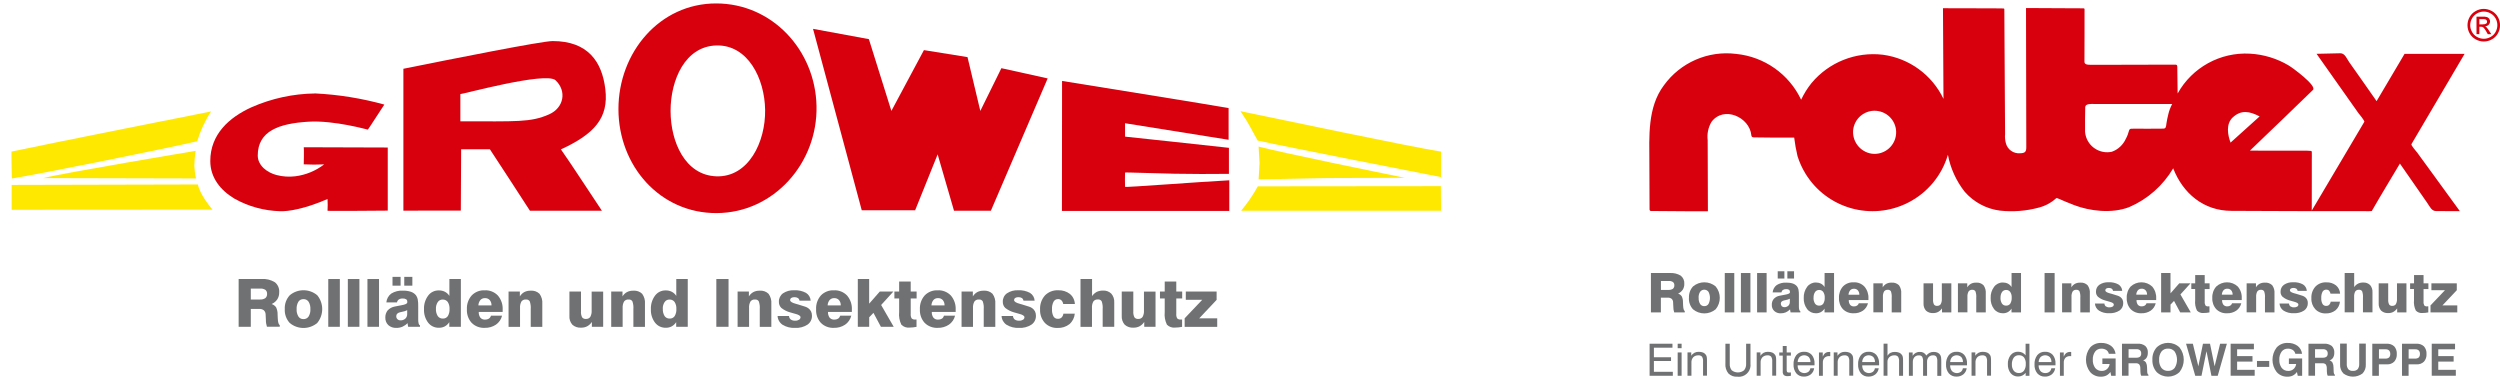 <?xml version="1.0" encoding="UTF-8"?>
<svg id="Ebene_1" data-name="Ebene 1" xmlns="http://www.w3.org/2000/svg" viewBox="0 0 546.74 82.38">
  <defs>
    <style>
      .cls-1 {
        fill: #ffe800;
      }

      .cls-2 {
        fill: #d9000d;
      }

      .cls-3 {
        fill: #707173;
      }
    </style>
  </defs>
  <g id="Gruppe_2201" data-name="Gruppe 2201">
    <g id="ROLTEX_Schriftzug" data-name="ROLTEX Schriftzug">
      <path id="Pfad_129" data-name="Pfad 129" class="cls-3" d="m361.05,68.32v-8.61h4.12c.85-.06,1.69.14,2.41.58.54.44.83,1.12.77,1.81.01.44-.1.87-.33,1.24-.26.38-.61.68-1.03.87.32.1.6.31.8.59.19.41.29.86.27,1.31.01.17.02.41.03.71.03.69.15,1.09.36,1.2v.3h-2.31c-.13-.4-.2-.83-.19-1.25-.02-.53-.03-.86-.05-1,0-.28-.13-.55-.34-.74-.25-.17-.55-.26-.86-.23h-1.47v3.22h-2.19Zm2.19-4.92h1.64c.34.03.69-.06.98-.24.22-.2.34-.49.31-.78.02-.27-.09-.53-.3-.7-.28-.18-.6-.26-.93-.23h-1.7v1.96Z"/>
      <path id="Pfad_130" data-name="Pfad 130" class="cls-3" d="m369.37,65.14c-.05-.92.27-1.82.89-2.5,1.43-1.2,3.52-1.2,4.95,0,1.2,1.45,1.2,3.55,0,5-1.44,1.2-3.53,1.2-4.96,0-.62-.68-.94-1.58-.89-2.5m2.13,0c-.03.47.08.93.32,1.34.2.31.55.49.91.47.37.02.72-.16.92-.47.43-.84.43-1.83,0-2.66-.37-.51-1.08-.62-1.59-.25-.09.07-.18.15-.25.25-.24.4-.35.86-.32,1.33"/>
      <rect id="Rechteck_63" data-name="Rechteck 63" class="cls-3" x="377.2" y="59.71" width="2.08" height="8.61"/>
      <rect id="Rechteck_64" data-name="Rechteck 64" class="cls-3" x="380.73" y="59.71" width="2.08" height="8.61"/>
      <rect id="Rechteck_65" data-name="Rechteck 65" class="cls-3" x="384.27" y="59.71" width="2.08" height="8.61"/>
      <path id="Pfad_131" data-name="Pfad 131" class="cls-3" d="m393.71,68.32h-2.12c-.02-.1-.05-.21-.06-.32s-.03-.22-.05-.34c-.27.27-.58.49-.93.65-.34.14-.71.22-1.08.21-.53.03-1.05-.15-1.45-.51-.37-.36-.56-.85-.53-1.36-.02-.46.13-.92.42-1.28.34-.36.78-.61,1.27-.69.31-.07.71-.15,1.19-.23.72-.12,1.08-.29,1.08-.51v-.15c0-.17-.07-.33-.21-.42-.19-.11-.4-.16-.62-.14-.25-.01-.49.05-.7.18-.18.13-.29.32-.33.53h-1.92c.06-.64.38-1.22.89-1.6.63-.39,1.36-.57,2.1-.53.48-.01.97.05,1.43.2.36.12.67.33.91.62.16.21.27.45.32.71.07.44.11.88.09,1.32v2.41c0,.23.02.46.08.68.03.14.12.26.24.33v.24Zm-4.93-8.99h1.46v1.58h-1.46v-1.58Zm2.64,6c-.26.14-.55.23-.84.28-.19.04-.34.07-.44.1-.2.04-.38.14-.53.27-.11.12-.16.28-.15.44,0,.2.07.4.21.55.15.14.35.22.55.21.32.01.63-.1.87-.31.22-.21.35-.5.34-.81v-.73Zm-.53-6h1.46v1.58h-1.46v-1.58Z"/>
      <path id="Pfad_132" data-name="Pfad 132" class="cls-3" d="m401.1,59.71v8.61h-2.08v-.83c-.2.32-.48.58-.81.77-.33.17-.7.26-1.07.25-.75.02-1.47-.32-1.93-.92-.52-.69-.78-1.55-.74-2.41-.04-.88.22-1.74.74-2.45.45-.61,1.16-.96,1.91-.95.39,0,.77.08,1.11.25.33.17.6.43.8.74v-3.06h2.07Zm-4.49,5.37c-.03.46.08.91.32,1.31.21.3.55.47.92.45.36.02.7-.15.9-.44.23-.4.34-.85.31-1.31.03-.44-.09-.87-.32-1.24-.21-.29-.55-.46-.91-.44-.35,0-.68.16-.88.45-.24.36-.35.79-.33,1.23"/>
      <path id="Pfad_133" data-name="Pfad 133" class="cls-3" d="m406.52,66.32h2c-.16.66-.55,1.23-1.1,1.62-.6.4-1.32.6-2.04.57-.87.04-1.72-.28-2.34-.9-.6-.67-.91-1.55-.86-2.45-.05-.91.26-1.81.86-2.5.61-.63,1.46-.96,2.33-.92.89-.05,1.76.29,2.38.94.61.72.92,1.64.87,2.58v.23c0,.05,0,.1,0,.14h-4.3c-.02.37.08.73.29,1.03.21.24.53.37.85.35.24,0,.48-.05.68-.18.18-.12.32-.31.38-.52m-2.26-1.85h2.37c.01-.36-.1-.7-.33-.97-.22-.23-.53-.36-.86-.34-.31-.01-.61.11-.82.34-.22.28-.35.62-.36.97"/>
      <path id="Pfad_134" data-name="Pfad 134" class="cls-3" d="m409.7,68.32v-6.35h2.04v.87c.19-.32.47-.59.8-.78.35-.18.74-.26,1.13-.25.59-.06,1.18.15,1.62.56.38.53.56,1.17.5,1.82v4.13h-2.08v-3.2c.04-.48-.02-.97-.18-1.43-.16-.22-.42-.34-.69-.31-.31-.03-.61.11-.8.36-.19.36-.28.76-.25,1.17v3.4h-2.07Z"/>
      <path id="Pfad_135" data-name="Pfad 135" class="cls-3" d="m426.75,61.97v6.35h-2.04v-.88c-.22.32-.51.59-.85.78-.34.17-.71.26-1.08.25-.58.04-1.15-.15-1.58-.54-.38-.44-.57-1.02-.53-1.6v-4.37h2.08v3.55c-.03.37.04.74.2,1.08.16.21.42.33.68.3.31.02.61-.11.79-.36.19-.36.28-.77.25-1.17v-3.4h2.08Z"/>
      <path id="Pfad_136" data-name="Pfad 136" class="cls-3" d="m428.19,68.32v-6.35h2.04v.87c.19-.32.47-.59.8-.78.35-.18.74-.26,1.13-.25.59-.06,1.18.15,1.62.56.38.53.56,1.17.5,1.82v4.13h-2.08v-3.2c.04-.48-.02-.97-.19-1.43-.16-.22-.42-.34-.69-.31-.31-.03-.61.11-.8.36-.19.36-.28.76-.25,1.17v3.4h-2.07Z"/>
      <path id="Pfad_137" data-name="Pfad 137" class="cls-3" d="m441.99,59.71v8.61h-2.08v-.83c-.2.32-.48.58-.81.77-.33.17-.7.26-1.07.25-.75.02-1.47-.32-1.94-.92-.52-.69-.78-1.55-.74-2.41-.04-.88.22-1.74.75-2.45.45-.61,1.16-.96,1.91-.95.39,0,.77.08,1.11.25.33.17.6.43.8.74v-3.06h2.08Zm-4.49,5.37c-.03.46.08.91.32,1.31.21.3.55.47.92.45.36.02.7-.15.9-.44.23-.4.34-.85.31-1.31.03-.44-.08-.87-.32-1.24-.21-.29-.55-.46-.91-.44-.35,0-.68.16-.88.45-.24.36-.35.79-.33,1.23"/>
      <rect id="Rechteck_66" data-name="Rechteck 66" class="cls-3" x="447.14" y="59.71" width="2.2" height="8.61"/>
      <path id="Pfad_138" data-name="Pfad 138" class="cls-3" d="m450.97,68.32v-6.35h2.03v.87c.19-.32.47-.59.8-.78.35-.18.74-.26,1.13-.25.59-.06,1.18.15,1.61.56.38.53.56,1.17.5,1.82v4.13h-2.08v-3.2c.04-.48-.02-.97-.19-1.43-.16-.22-.42-.34-.69-.31-.31-.03-.61.11-.8.36-.19.36-.28.76-.25,1.17v3.4h-2.07Z"/>
      <path id="Pfad_139" data-name="Pfad 139" class="cls-3" d="m458.15,66.38h2.08c0,.25.12.48.31.63.24.15.52.23.8.21.24.01.48-.05.69-.17.16-.1.25-.27.25-.46,0-.25-.33-.45-.98-.62-.35-.09-.63-.17-.85-.24-.59-.15-1.15-.43-1.63-.82-.3-.29-.46-.7-.44-1.11-.02-.6.25-1.17.74-1.52.6-.4,1.31-.59,2.03-.55.74-.04,1.48.12,2.13.47.49.3.81.83.84,1.41h-2c-.03-.19-.13-.36-.29-.48-.19-.11-.41-.17-.63-.16-.2-.01-.4.04-.58.14-.13.09-.21.24-.2.4,0,.25.34.47,1.02.65.16.04.29.08.38.1.63.18,1.07.32,1.32.41.19.06.37.15.53.26.22.15.39.35.51.58.11.24.17.51.16.78.02.64-.28,1.25-.81,1.62-.67.43-1.46.63-2.25.59-.78.04-1.56-.15-2.23-.56-.53-.35-.87-.94-.9-1.58"/>
      <path id="Pfad_140" data-name="Pfad 140" class="cls-3" d="m469.45,66.32h2c-.16.66-.55,1.23-1.1,1.62-.6.4-1.32.6-2.04.57-.87.04-1.72-.28-2.34-.9-.6-.67-.91-1.55-.86-2.45-.05-.91.26-1.81.86-2.5,1.33-1.23,3.39-1.23,4.71.01.61.72.92,1.64.87,2.58v.23c0,.05,0,.1,0,.14h-4.3c-.02.37.08.73.29,1.03.21.24.53.37.85.35.24,0,.48-.05.68-.18.18-.12.32-.31.38-.52m-2.26-1.85h2.37c.01-.36-.1-.7-.33-.97-.22-.23-.53-.36-.86-.34-.31-.01-.61.11-.82.34-.22.28-.35.62-.36.97"/>
      <path id="Pfad_141" data-name="Pfad 141" class="cls-3" d="m472.63,68.32v-8.61h2.05v4.44l1.92-2.19h2.45l-2.2,2.43,2.26,3.93h-2.31l-1.35-2.51-.77.8v1.71h-2.05Z"/>
      <path id="Pfad_142" data-name="Pfad 142" class="cls-3" d="m479.23,63.22v-1.26h.85v-1.8h2.08v1.8h1.07v1.26h-1.07v2.75c-.03.29.03.58.16.83.16.16.39.23.62.2h.26s0,1.32,0,1.32c-.22.04-.43.07-.64.1-.2.02-.4.03-.61.03-.55.07-1.1-.13-1.48-.53-.34-.7-.48-1.48-.4-2.26v-2.46h-.85Z"/>
      <path id="Pfad_143" data-name="Pfad 143" class="cls-3" d="m488.16,66.32h2c-.16.66-.55,1.23-1.1,1.62-.6.4-1.31.6-2.04.57-.87.05-1.72-.28-2.34-.9-.6-.67-.91-1.55-.86-2.45-.05-.91.26-1.81.87-2.5,1.33-1.23,3.39-1.23,4.71.01.61.72.92,1.64.86,2.58v.23c0,.05,0,.1,0,.14h-4.3c-.02.37.08.73.29,1.03.21.24.53.37.85.35.24,0,.48-.05.68-.18.18-.12.32-.31.38-.52m-2.26-1.85h2.37c.01-.36-.1-.7-.32-.97-.22-.23-.53-.36-.86-.34-.31-.01-.61.11-.82.34-.22.28-.35.62-.36.97"/>
      <path id="Pfad_144" data-name="Pfad 144" class="cls-3" d="m491.33,68.32v-6.35h2.04v.87c.19-.33.47-.59.8-.78.35-.18.74-.26,1.13-.25.59-.05,1.18.15,1.62.56.38.53.56,1.18.5,1.82v4.13h-2.08v-3.2c.04-.48-.02-.97-.19-1.43-.16-.22-.42-.34-.69-.31-.31-.03-.61.11-.8.36-.19.36-.28.76-.25,1.17v3.4h-2.07Z"/>
      <path id="Pfad_145" data-name="Pfad 145" class="cls-3" d="m498.52,66.38h2.08c0,.25.12.48.31.63.24.15.52.23.8.21.24.01.48-.05.69-.17.16-.1.25-.27.25-.46,0-.25-.33-.45-.98-.62-.35-.09-.63-.17-.85-.24-.59-.16-1.15-.43-1.63-.82-.3-.29-.46-.7-.44-1.11-.02-.6.26-1.17.74-1.52.6-.4,1.31-.59,2.03-.55.74-.04,1.48.12,2.13.47.49.3.81.83.84,1.41h-2c-.03-.19-.13-.36-.29-.48-.19-.11-.41-.17-.63-.16-.2-.01-.4.04-.58.14-.13.09-.21.24-.2.4,0,.25.34.47,1.02.65.17.04.29.08.38.1.63.18,1.07.32,1.32.41.19.06.37.15.53.26.21.15.39.35.51.58.11.24.17.51.16.78.02.64-.28,1.25-.81,1.62-.67.43-1.46.63-2.25.59-.78.04-1.56-.15-2.23-.56-.54-.35-.87-.94-.9-1.58"/>
      <path id="Pfad_146" data-name="Pfad 146" class="cls-3" d="m511.74,65.97c-.07.73-.41,1.41-.97,1.89-.61.47-1.36.71-2.13.68-.86.04-1.69-.29-2.29-.91-.6-.66-.91-1.52-.86-2.41-.05-.93.26-1.84.88-2.54.63-.64,1.49-.98,2.39-.93.76-.04,1.51.2,2.11.66.54.45.87,1.11.9,1.82h-2.1c-.04-.25-.15-.48-.32-.67-.16-.15-.38-.23-.6-.22-.34-.01-.65.17-.82.46-.21.42-.31.89-.28,1.36-.03.45.06.9.27,1.31.17.28.48.45.81.43.24.01.47-.07.65-.23.18-.19.3-.43.33-.69h2.05Z"/>
      <path id="Pfad_147" data-name="Pfad 147" class="cls-3" d="m512.77,68.32v-8.61h2.08v3.08c.21-.32.5-.58.84-.76.35-.17.73-.25,1.12-.24.56-.04,1.11.16,1.52.55.38.44.56,1.02.52,1.6v4.37h-2.08v-3.2c.04-.48-.02-.97-.19-1.43-.16-.22-.42-.34-.69-.31-.31-.03-.61.11-.8.36-.19.36-.28.76-.25,1.17v3.4h-2.07Z"/>
      <path id="Pfad_148" data-name="Pfad 148" class="cls-3" d="m526.28,61.97v6.35h-2.03v-.88c-.22.32-.51.59-.85.78-.33.17-.71.26-1.08.25-.58.04-1.15-.15-1.58-.54-.38-.44-.57-1.02-.53-1.6v-4.37h2.08v3.55c-.03.37.04.74.2,1.08.16.21.42.33.68.3.31.02.61-.11.79-.36.19-.36.28-.77.25-1.17v-3.4h2.08Z"/>
      <path id="Pfad_149" data-name="Pfad 149" class="cls-3" d="m527.08,63.22v-1.26h.86v-1.8h2.08v1.8h1.06v1.26h-1.06v2.75c-.03.29.03.58.16.83.16.16.39.23.61.2h.27s0,1.32,0,1.32c-.22.04-.43.07-.64.1-.2.02-.4.03-.61.03-.55.07-1.1-.13-1.48-.53-.34-.7-.48-1.48-.4-2.26v-2.46h-.85Z"/>
      <path id="Pfad_150" data-name="Pfad 150" class="cls-3" d="m531.54,68.32v-1.53l3.16-3.32h-2.96v-1.5h5.55v1.5l-3.14,3.32h3.25v1.53h-5.87Z"/>
      <path id="Pfad_151" data-name="Pfad 151" class="cls-3" d="m360.76,82.18v-7.01h5v.87h-4.06v2.09h3.75v.82h-3.75v2.36h4.14v.87h-5.08Z"/>
      <path id="Pfad_152" data-name="Pfad 152" class="cls-3" d="m366.9,75.17h.86v.98h-.86v-.98Zm0,1.91h.86v5.1h-.86v-5.1Z"/>
      <path id="Pfad_153" data-name="Pfad 153" class="cls-3" d="m372.45,82.18v-3.14c.04-.36-.05-.73-.23-1.04-.21-.21-.5-.32-.79-.29-.41-.02-.82.12-1.12.41-.28.32-.43.73-.4,1.15v2.9h-.86v-5.1h.82v.74c.17-.28.41-.5.7-.66.29-.15.61-.22.94-.21.33-.01.66.05.97.17.25.11.46.29.61.52.08.13.14.28.17.44.04.26.06.53.05.79v3.3h-.86Z"/>
      <path id="Pfad_154" data-name="Pfad 154" class="cls-3" d="m377.34,79.52v-4.35h.95v4.36c-.04.52.11,1.04.43,1.45.79.63,1.91.63,2.7,0,.33-.41.49-.93.45-1.45v-4.36h.95v4.35c.18,1.39-.8,2.67-2.19,2.86-.22.03-.45.03-.67,0-.73.06-1.45-.2-1.97-.71-.48-.61-.71-1.37-.66-2.14"/>
      <path id="Pfad_155" data-name="Pfad 155" class="cls-3" d="m387.58,82.18v-3.14c.04-.36-.05-.73-.23-1.04-.21-.21-.5-.32-.79-.29-.41-.02-.82.12-1.12.41-.28.32-.43.73-.4,1.15v2.9h-.86v-5.1h.82v.74c.17-.27.41-.5.7-.66.29-.15.61-.22.94-.21.33-.01.66.05.97.17.25.11.46.29.61.52.08.13.14.28.17.44.04.26.06.53.05.79v3.3h-.87Z"/>
      <path id="Pfad_156" data-name="Pfad 156" class="cls-3" d="m390.74,80.9c-.02.16.02.32.1.46.1.09.23.13.36.11h.18l.28-.02v.73c-.14.03-.27.04-.39.06-.1.01-.2.02-.3.02-.3.03-.6-.05-.85-.23-.19-.23-.28-.53-.24-.83v-3.43h-.76v-.68h.76v-1.42h.86v1.42h.92v.68h-.92v3.13Z"/>
      <path id="Pfad_157" data-name="Pfad 157" class="cls-3" d="m395.9,80.54h.85c-.07.52-.33.99-.73,1.33-.43.33-.96.51-1.5.49-.64.03-1.25-.23-1.67-.71-.43-.55-.65-1.24-.61-1.95-.04-.73.17-1.45.61-2.04.41-.49,1.04-.76,1.68-.73.64-.04,1.26.21,1.7.68.43.54.64,1.22.6,1.91v.24c0,.05,0,.1-.01.14h-3.68c-.02.45.12.89.4,1.25.52.52,1.33.59,1.94.17.24-.19.39-.46.44-.76m-2.78-1.37h2.8c.02-.4-.11-.79-.36-1.1-.57-.52-1.44-.52-2.01-.01-.27.31-.42.7-.43,1.11"/>
      <path id="Pfad_158" data-name="Pfad 158" class="cls-3" d="m397.8,82.18v-5.1h.83v.91c.11-.3.3-.57.55-.77.25-.18.55-.26.86-.25h.14s.06,0,.09.01v.91s-.05,0-.08-.01h-.13c-.39-.03-.76.11-1.05.37-.26.3-.39.69-.36,1.09v2.84h-.86Z"/>
      <path id="Pfad_159" data-name="Pfad 159" class="cls-3" d="m404.43,82.18v-3.14c.04-.36-.05-.73-.23-1.04-.21-.21-.5-.32-.79-.29-.41-.02-.82.12-1.12.41-.28.32-.43.73-.4,1.15v2.9h-.86v-5.1h.82v.74c.17-.27.41-.5.7-.66.29-.15.61-.22.94-.21.33-.01.66.05.97.17.25.11.46.29.61.52.08.13.14.28.17.44.04.26.06.53.05.79v3.3h-.86Z"/>
      <path id="Pfad_160" data-name="Pfad 160" class="cls-3" d="m410.02,80.54h.85c-.07.52-.33.99-.73,1.33-.43.33-.96.51-1.5.49-.64.03-1.25-.23-1.67-.71-.43-.55-.65-1.24-.61-1.95-.04-.73.17-1.45.61-2.04.41-.49,1.04-.76,1.68-.73.64-.04,1.26.21,1.7.68.43.54.64,1.22.6,1.91v.24c0,.05,0,.1-.01.14h-3.68c-.02.45.12.89.4,1.25.52.51,1.33.59,1.93.17.24-.19.39-.46.44-.76m-2.78-1.37h2.8c.02-.4-.11-.79-.36-1.1-.57-.52-1.44-.52-2.01-.01-.27.31-.42.7-.43,1.11"/>
      <path id="Pfad_161" data-name="Pfad 161" class="cls-3" d="m415.32,82.18v-3.14c.04-.36-.05-.73-.23-1.04-.21-.21-.5-.32-.79-.29-.41-.02-.8.12-1.11.39-.28.28-.43.66-.41,1.06v3.01h-.85v-7.01h.86v2.64c.15-.27.37-.49.64-.63.3-.15.63-.22.96-.21.33-.01.66.05.97.17.25.11.46.29.61.52.08.13.14.28.17.44.04.26.06.53.05.79v3.3h-.87Z"/>
      <path id="Pfad_162" data-name="Pfad 162" class="cls-3" d="m423.68,82.18v-3.14c.03-.36-.04-.73-.21-1.05-.18-.21-.45-.31-.73-.28-.36-.02-.71.12-.96.39-.24.3-.37.69-.34,1.08v3.01h-.87v-3.14c.03-.36-.04-.73-.21-1.05-.18-.21-.45-.31-.72-.28-.36-.02-.71.12-.96.39-.25.3-.37.68-.35,1.07v3.01h-.86v-5.1h.82v.72c.34-.55.94-.88,1.59-.85.58-.03,1.13.28,1.4.8.19-.25.44-.46.73-.61.28-.13.6-.2.91-.19.3,0,.59.05.86.18.24.11.43.29.56.52.08.15.13.3.16.47.04.28.05.57.05.86v3.21h-.86Z"/>
      <path id="Pfad_163" data-name="Pfad 163" class="cls-3" d="m429.26,80.54h.85c-.07.52-.33.99-.73,1.33-.43.33-.96.51-1.5.49-.64.03-1.25-.23-1.68-.71-.44-.55-.65-1.24-.61-1.95-.04-.73.17-1.45.61-2.04.41-.49,1.04-.76,1.68-.73.64-.04,1.26.21,1.7.68.43.54.64,1.22.6,1.91v.24c0,.05,0,.1-.01.14h-3.68c-.02.45.12.89.4,1.25.52.52,1.33.59,1.94.17.24-.19.39-.46.44-.76m-2.78-1.37h2.8c.02-.4-.11-.79-.36-1.1-.57-.52-1.44-.52-2.01-.01-.27.31-.42.7-.43,1.11"/>
      <path id="Pfad_164" data-name="Pfad 164" class="cls-3" d="m434.56,82.18v-3.14c.04-.36-.05-.73-.23-1.04-.21-.21-.5-.32-.79-.29-.41-.02-.82.12-1.11.41-.28.32-.43.73-.4,1.15v2.9h-.86v-5.1h.82v.74c.17-.28.41-.5.7-.66.29-.15.61-.22.94-.21.33-.01.66.05.97.17.25.11.46.29.61.52.08.13.14.28.17.44.04.26.06.53.05.79v3.3h-.86Z"/>
      <path id="Pfad_165" data-name="Pfad 165" class="cls-3" d="m443.83,75.17v7.01h-.83v-.64c-.2.25-.45.46-.74.6-.29.14-.6.2-.91.2-.63.02-1.23-.25-1.63-.73-.43-.56-.64-1.25-.61-1.96-.04-.72.18-1.42.61-1.99.4-.49,1-.76,1.62-.74.33,0,.65.06.94.2.28.14.52.34.71.59v-2.54h.83Zm-.8,4.43c.04-.51-.1-1.01-.38-1.43-.28-.33-.7-.51-1.14-.48-.44-.02-.86.18-1.12.53-.29.44-.43.97-.4,1.49-.03.49.12.98.41,1.37.27.33.69.52,1.12.5.43.02.85-.17,1.11-.51.29-.43.43-.95.4-1.47"/>
      <path id="Pfad_166" data-name="Pfad 166" class="cls-3" d="m448.61,80.54h.85c-.07.52-.33.99-.73,1.33-.43.33-.96.51-1.5.49-.64.03-1.25-.23-1.68-.71-.44-.55-.65-1.24-.61-1.95-.04-.73.17-1.45.61-2.04.42-.49,1.04-.76,1.68-.73.64-.04,1.26.21,1.7.68.43.54.64,1.22.6,1.91v.24c0,.05,0,.1-.01.14h-3.68c-.02.45.12.89.4,1.25.27.3.67.46,1.07.44.31.01.62-.08.87-.27.24-.19.39-.46.44-.76m-2.78-1.37h2.8c.02-.4-.11-.79-.36-1.1-.57-.52-1.44-.52-2.01-.01-.27.31-.42.7-.43,1.11"/>
      <path id="Pfad_167" data-name="Pfad 167" class="cls-3" d="m450.5,82.18v-5.1h.83v.91c.11-.3.3-.57.55-.77.25-.18.55-.27.86-.25h.14s.06,0,.08.01v.91s-.05,0-.08-.01h-.13c-.39-.03-.76.11-1.05.37-.26.3-.39.69-.36,1.09v2.84h-.86Z"/>
      <path id="Pfad_168" data-name="Pfad 168" class="cls-3" d="m461.54,81.35c-.23.33-.53.59-.89.78-.37.17-.77.26-1.17.25-.91.03-1.78-.34-2.38-1.02-1.21-1.58-1.21-3.78,0-5.36.62-.68,1.51-1.04,2.42-1,.77-.03,1.52.19,2.15.63.55.42.91,1.05.99,1.74h-1.47c-.07-.34-.26-.63-.55-.83-.32-.2-.7-.3-1.07-.29-.54-.02-1.06.22-1.38.65-.36.52-.54,1.15-.5,1.78-.04.64.15,1.27.52,1.79.35.43.88.67,1.44.65.42.01.83-.13,1.15-.41.32-.29.52-.68.57-1.11h-1.59v-1.2h2.9v3.79h-.97l-.17-.83Z"/>
      <path id="Pfad_169" data-name="Pfad 169" class="cls-3" d="m464.07,82.18v-7.01h3.4c.61-.05,1.21.12,1.7.49.4.39.6.94.55,1.5.01.38-.08.75-.27,1.07-.18.28-.45.49-.77.58.27.08.5.26.65.5.15.32.23.68.22,1.04l.03.82v.03c.01.42.1.67.27.76v.21h-1.58c-.06-.12-.1-.24-.12-.36-.03-.17-.05-.34-.05-.52l-.02-.74c.02-.31-.07-.62-.25-.88-.23-.18-.51-.26-.8-.23h-1.53v2.73h-1.44Zm1.44-3.95h1.69c.29.02.58-.06.81-.22.19-.18.28-.44.26-.71.02-.26-.07-.51-.25-.69-.21-.17-.48-.26-.75-.24h-1.76v1.86Z"/>
      <path id="Pfad_170" data-name="Pfad 170" class="cls-3" d="m470.72,78.68c-.05-.99.28-1.95.93-2.7,1.4-1.33,3.6-1.33,5,0,1.24,1.58,1.24,3.81,0,5.39-1.4,1.33-3.6,1.33-5,0-.65-.75-.98-1.71-.93-2.7m1.47,0c-.04.64.14,1.28.51,1.8.35.43.88.67,1.44.64.56.03,1.1-.21,1.45-.64.69-1.1.69-2.5,0-3.59-.36-.43-.89-.67-1.45-.64-.55-.03-1.09.21-1.44.64-.37.52-.55,1.16-.51,1.8"/>
      <path id="Pfad_171" data-name="Pfad 171" class="cls-3" d="m480.09,82.18l-2.01-7.01h1.49l1.2,4.94,1.01-4.94h1.54l1.01,4.94,1.2-4.94h1.48l-2,7.01h-1.38l-1.08-5.37-1.09,5.37h-1.38Z"/>
      <path id="Pfad_172" data-name="Pfad 172" class="cls-3" d="m487.83,82.18v-7.01h5.09v1.22h-3.67v1.49h3.36v1.2h-3.36v1.8h3.84v1.29h-5.26Z"/>
      <rect id="Rechteck_67" data-name="Rechteck 67" class="cls-3" x="493.59" y="78.94" width="2.68" height="1.3"/>
      <path id="Pfad_173" data-name="Pfad 173" class="cls-3" d="m502.33,81.35c-.23.33-.53.59-.89.78-.36.17-.76.26-1.17.25-.91.03-1.78-.34-2.38-1.02-1.21-1.58-1.21-3.78,0-5.36.62-.68,1.51-1.04,2.42-1,.77-.03,1.52.19,2.15.63.55.42.91,1.05.99,1.74h-1.47c-.07-.34-.27-.63-.55-.83-.32-.2-.69-.3-1.07-.29-.54-.02-1.06.22-1.38.65-.36.52-.54,1.15-.5,1.78-.04.64.15,1.27.52,1.79.35.43.88.67,1.44.65.42.01.83-.13,1.15-.41.32-.29.52-.68.57-1.11h-1.59v-1.2h2.9v3.79h-.96l-.18-.83Z"/>
      <path id="Pfad_174" data-name="Pfad 174" class="cls-3" d="m504.85,82.18v-7.01h3.4c.61-.05,1.21.13,1.7.49.39.4.6.94.55,1.5.01.38-.08.75-.27,1.07-.18.28-.45.49-.77.58.27.08.5.26.65.5.15.32.23.68.22,1.04l.03.82v.03c.01.42.1.67.27.76v.21h-1.58c-.06-.12-.1-.24-.12-.36-.03-.17-.05-.34-.05-.52l-.02-.74c.02-.31-.07-.62-.24-.88-.23-.18-.51-.26-.8-.23h-1.53v2.73h-1.44Zm1.45-3.95h1.69c.29.02.58-.06.81-.22.19-.18.28-.44.26-.71.02-.26-.08-.51-.26-.69-.21-.17-.48-.26-.75-.24h-1.76v1.86Z"/>
      <path id="Pfad_175" data-name="Pfad 175" class="cls-3" d="m511.77,75.15h1.46v4.4c-.04.42.08.84.32,1.19.27.27.65.41,1.03.37.38.03.76-.1,1.04-.37.25-.34.36-.77.33-1.19v-4.4h1.44v4.55c.05.73-.21,1.45-.72,1.98-1.24.92-2.93.92-4.17,0-.51-.53-.78-1.25-.73-1.98v-4.55Z"/>
      <path id="Pfad_176" data-name="Pfad 176" class="cls-3" d="m520.25,79.69v2.49h-1.44v-7.01h3.12c.61-.04,1.22.16,1.67.57.41.46.61,1.07.57,1.68.04.61-.16,1.21-.56,1.67-.42.41-1,.63-1.59.59h-1.77Zm.01-1.27h1.4c.29.03.59-.06.82-.24.19-.21.28-.49.26-.77.02-.28-.07-.55-.25-.76-.21-.18-.48-.28-.75-.26h-1.47v2.03Z"/>
      <path id="Pfad_177" data-name="Pfad 177" class="cls-3" d="m526.75,79.69v2.49h-1.44v-7.01h3.12c.61-.04,1.22.16,1.67.57.41.46.61,1.07.57,1.68.04.61-.16,1.21-.56,1.67-.42.41-1,.63-1.59.59h-1.77Zm0-1.27h1.4c.29.03.59-.06.82-.24.19-.21.28-.49.26-.77.02-.28-.07-.55-.25-.76-.21-.18-.48-.28-.75-.26h-1.47v2.03Z"/>
      <path id="Pfad_178" data-name="Pfad 178" class="cls-3" d="m531.81,82.18v-7.01h5.1v1.22h-3.67v1.49h3.36v1.2h-3.36v1.8h3.84v1.29h-5.27Z"/>
    </g>
    <g id="ROLTEX">
      <path id="ROLTEX-2" class="cls-2" d="m405.32,28.13c.44-2.57,2.89-4.29,5.45-3.84,2.57.44,4.29,2.89,3.84,5.45-.43,2.5-2.77,4.21-5.28,3.87-2.62-.4-4.42-2.85-4.02-5.47,0,0,0,0,0,0m68.89-3.14c-.14.65-.32,1.29-.4,1.94-.11.86-.12,1.19-.74,1.19-2.05,0-4.25.05-6.37.01-.22,0-.43,0-.65.02-.18.02-.33.14-.4.31-.17.66-.41,1.31-.74,1.91-.6,1.31-1.7,2.33-3.05,2.81-2.62.56-5.19-1.1-5.76-3.71-.05-.24-.09-.48-.1-.73.01-1.88-.03-3.44.04-5.32.03-.81,1.35-.69,1.95-.69h17.07c-.38.71-.66,1.46-.85,2.24m18.57,1.74c-1.65,1.49-3.31,2.98-4.96,4.47-.62-1.66-1.06-4.08.48-5.51,1.86-1.72,3.69-1.35,5.88-.22-.47.42-.93.84-1.4,1.26m33.11-14.96l-6.13,10.36c-2-2.85-3.98-5.71-6-8.54-.48-.68-.93-1.96-1.93-1.93l-5.2.12,5.48,7.76,3.62,5.13c.14.19,1.47,1.77,1.35,1.98l-10.81,18.25c-.23.39-.46.78-.69,1.16,0-2.17,0-4.35.01-6.52v-4.59c0-.21.03-1.25,0-1.71,0-.09-.05-.18-.14-.22-.65-.06-1.31-.08-1.97-.05h-4.65s-6.77-.02-6.77-.02c4.62-4.39,9.19-8.84,13.78-13.27.93-.9-4.45-4.85-5.29-5.34-2.57-1.54-5.48-2.42-8.47-2.59-6.51-.37-12.66,3.01-15.83,8.71-.02-1.73-.05-3.45-.07-5.18-.02-1.24.11-1.13-1.08-1.13l-12.09.03c-1.85,0-3.71,0-5.56.01-1.04,0-1.58-.07-1.58-.7,0-3.73.04-7.22.02-10.99,0-.7.09-.67-.61-.67l-4.37-.02c-2.61-.01-5.22-.03-7.82-.04.01,6.79.03,13.57.04,20.36l.02,10.08c0,.95-.23,1.3-1.35,1.32-1.44.13-2.77-.81-3.12-2.21-.18-.65-.23-1.33-.17-1.99,0-1.6-.02-3.2-.03-4.81-.03-4.5-.05-9.01-.08-13.51-.02-2.98-.05-5.96-.05-8.94.02-.1-.05-.19-.15-.21-.01,0-.03,0-.04,0-.42-.01-1.39-.02-1.69-.02l-6.46-.02c-1.69,0-3.39,0-5.08-.01.04,6.61.07,13.21.11,19.82-2.51-5.25-7.5-8.88-13.27-9.65-5.91-.7-11.78,1.63-15.59,6.2-.9,1.12-1.66,2.34-2.27,3.64-2.65-5.6-8.04-9.4-14.21-10.02-6.13-.77-12.19,1.87-15.81,6.88-3.61,4.79-3.19,11.23-3.17,16.87.01,3.51.04,6.68.04,10.2,0,.06-.02.39.31.4,1.43.02,8.54.07,9.27.07h3.18c-.01-3.31-.02-6.62-.03-9.94,0-1.87-.01-3.74-.02-5.61-.17-1.38.12-2.78.82-3.98,2.66-3.63,8.36-1.07,8.73,2.9.05.51.42.46.88.47l3.59.04c1.63.02,3.28-.01,4.9,0,.17,1.37.41,2.72.73,4.06.41,1.31.98,2.57,1.69,3.74,4.67,7.73,14.53,10.52,22.56,6.39,4.19-2.14,7.31-5.92,8.64-10.43.55,2.94,1.81,5.71,3.66,8.07,1.98,2.28,4.73,3.76,7.72,4.14,2.85.31,5.73.09,8.5-.66,1.41-.36,2.71-1.06,3.79-2.04.2-.19.7.26,3.98,1.51,3.35,1.27,8.14,1.9,11.98.43,4.04-1.73,7.41-4.71,9.64-8.49,2.12,5.47,6.64,9.29,12.71,9.3,6.05.01,12.35.07,18.26.07h11.07c.46.02.93.01,1.39-.03,2-3.49,4.1-6.92,6.15-10.38l5.97,8.59c.64.92.96,1.8,1.97,1.8,1.72,0,3.44.01,5.17.02l-5.64-7.75c-1.23-1.68-2.45-3.37-3.68-5.05-.15-.21-1.41-1.61-1.27-1.85,3.62-6.16,7.25-12.32,10.88-18.48l.75-1.27h-13.11"/>
      <g id="Gruppe_107" data-name="Gruppe 107">
        <path id="Pfad_179" data-name="Pfad 179" class="cls-2" d="m543.8,5.96c-.09-.09-.2-.15-.32-.2.3-.02.58-.14.79-.35.35-.35.4-.89.12-1.3-.12-.17-.29-.3-.48-.37-.32-.09-.65-.12-.98-.1h-1.33v3.83h.62v-1.62h.37c.17-.02.35.03.49.14.27.26.49.56.65.89l.34.6h.77l-.48-.74c-.16-.28-.35-.53-.57-.76m-.81-.65h-.76v-1.15h.71c.21-.01.42,0,.63.06.1.04.19.11.25.2.07.09.1.19.1.3.01.17-.06.33-.19.42-.22.13-.48.19-.73.16"/>
        <path id="Pfad_180" data-name="Pfad 180" class="cls-2" d="m544.93,2.41c-1.08-.62-2.42-.62-3.5,0-.56.3-1.03.76-1.33,1.32-.31.55-.47,1.16-.47,1.79,0,.62.16,1.23.46,1.77.31.56.77,1.01,1.33,1.32.54.31,1.15.47,1.77.47.62,0,1.24-.16,1.78-.47.55-.31,1.01-.76,1.32-1.32.3-.54.46-1.15.46-1.77,0-.63-.16-1.25-.47-1.79-.31-.56-.77-1.02-1.33-1.32m.83,4.57c-.25.47-.63.85-1.1,1.1-.92.53-2.04.53-2.96,0-.46-.25-.85-.64-1.1-1.1-.53-.92-.53-2.05.01-2.97.26-.46.64-.84,1.11-1.09.91-.52,2.02-.52,2.92,0,.47.25.85.63,1.11,1.09.52.92.53,2.04.01,2.97"/>
      </g>
    </g>
  </g>
  <g id="Gruppe_2200" data-name="Gruppe 2200">
    <g id="GROWE_Schriftzug" data-name="GROWE Schriftzug">
      <path id="Pfad_92" data-name="Pfad 92" class="cls-3" d="m52.19,71.47v-10.45h5c1.03-.08,2.05.17,2.93.71.66.53,1.01,1.36.94,2.2.02.53-.12,1.05-.4,1.51-.31.46-.74.82-1.25,1.05.39.13.73.38.97.71.23.49.35,1.04.33,1.58.01.21.03.5.04.86.03.84.18,1.33.43,1.46v.36h-2.8c-.16-.49-.24-1-.23-1.52-.02-.64-.04-1.05-.06-1.21-.01-.34-.16-.66-.41-.89-.3-.21-.67-.31-1.04-.28h-1.79v3.91h-2.66Zm2.66-5.97h1.99c.42.03.84-.07,1.19-.3.27-.24.41-.59.38-.95.02-.33-.11-.65-.37-.86-.34-.21-.73-.31-1.13-.28h-2.06v2.39Z"/>
      <path id="Pfad_93" data-name="Pfad 93" class="cls-3" d="m62.28,67.6c-.06-1.11.33-2.21,1.09-3.03,1.74-1.46,4.27-1.46,6.01,0,1.45,1.76,1.45,4.3,0,6.06-1.74,1.46-4.28,1.46-6.02,0-.75-.82-1.14-1.92-1.08-3.03Zm2.59,0c-.04.57.1,1.13.39,1.62.24.37.66.59,1.11.57.45.02.87-.2,1.12-.57.29-.49.43-1.05.39-1.62.03-.56-.1-1.13-.39-1.61-.25-.37-.67-.59-1.12-.57-.44-.02-.87.19-1.11.56-.29.49-.42,1.05-.39,1.61Z"/>
      <path id="Pfad_94" data-name="Pfad 94" class="cls-3" d="m71.79,71.47v-10.45h2.53v10.45h-2.53Z"/>
      <path id="Pfad_95" data-name="Pfad 95" class="cls-3" d="m76.07,71.47v-10.45h2.53v10.45h-2.53Z"/>
      <path id="Pfad_96" data-name="Pfad 96" class="cls-3" d="m80.36,71.47v-10.45h2.53v10.45h-2.53Z"/>
      <path id="Pfad_97" data-name="Pfad 97" class="cls-3" d="m91.83,71.47h-2.57c-.03-.12-.05-.25-.07-.39-.02-.13-.04-.27-.06-.41-.32.33-.71.6-1.13.79-.42.17-.86.26-1.32.25-.65.03-1.28-.18-1.76-.61-.44-.43-.68-1.04-.65-1.66-.02-.56.16-1.12.51-1.56.41-.44.95-.73,1.54-.84.38-.09.86-.18,1.44-.28.87-.14,1.3-.35,1.31-.62v-.18c.01-.2-.08-.4-.25-.51-.23-.13-.49-.19-.75-.17-.3-.02-.6.06-.86.22-.21.15-.36.39-.39.64h-2.33c.07-.77.46-1.48,1.08-1.94.76-.47,1.66-.69,2.55-.64.59-.01,1.18.07,1.74.25.43.14.81.4,1.1.75.19.26.32.55.39.86.09.53.13,1.07.11,1.61v2.92c0,.28.03.56.1.83.04.17.14.31.29.39v.29Zm-5.99-9v-1.92h1.77v1.92h-1.77Zm3.21,5.36c-.32.17-.66.28-1.02.34-.24.05-.42.09-.54.12-.24.05-.46.16-.64.33-.13.15-.2.34-.19.53-.01.25.08.49.26.66.18.17.42.26.67.25.39.02.76-.12,1.05-.37.27-.25.42-.61.41-.97v-.88Zm-.64-5.36v-1.92h1.77v1.92h-1.77Z"/>
      <path id="Pfad_98" data-name="Pfad 98" class="cls-3" d="m100.79,61.02v10.45h-2.53v-1.02c-.25.39-.58.71-.98.93-.4.21-.85.31-1.3.3-.92.02-1.79-.39-2.35-1.12-.63-.84-.95-1.88-.9-2.93-.05-1.06.27-2.11.9-2.97.54-.74,1.4-1.16,2.32-1.15.47-.01.93.09,1.35.3.4.21.74.52.98.9v-3.7h2.51Zm-5.45,6.51c-.04.56.1,1.11.39,1.59.25.36.67.57,1.11.55.44.03.85-.18,1.1-.54.28-.48.41-1.04.37-1.59.03-.53-.11-1.05-.39-1.5-.26-.35-.67-.55-1.11-.53-.43-.01-.83.19-1.07.55-.29.44-.43.96-.4,1.49Z"/>
      <path id="Pfad_99" data-name="Pfad 99" class="cls-3" d="m107.37,69.04h2.43c-.19.8-.67,1.49-1.34,1.96-.73.49-1.6.73-2.47.7-1.06.05-2.09-.34-2.84-1.09-.73-.81-1.1-1.88-1.04-2.97-.06-1.11.32-2.2,1.05-3.03.74-.76,1.77-1.17,2.83-1.12,1.08-.06,2.14.36,2.89,1.14.74.87,1.12,1.99,1.05,3.14v.28c0,.06,0,.12-.01.17h-5.22c-.03.44.09.88.35,1.25.26.3.64.46,1.03.43.29.01.58-.06.83-.21.22-.15.39-.38.46-.64Zm-2.75-2.25h2.87c.02-.43-.12-.84-.39-1.17-.27-.29-.65-.44-1.04-.42-.38-.02-.74.13-1,.41-.27.33-.43.75-.44,1.18Z"/>
      <path id="Pfad_100" data-name="Pfad 100" class="cls-3" d="m111.22,71.47v-7.71h2.47v1.06c.24-.39.57-.72.97-.94.42-.22.89-.32,1.37-.31.72-.07,1.44.18,1.96.68.46.64.68,1.42.61,2.21v5.02h-2.53v-3.88c.05-.59-.03-1.18-.23-1.73-.19-.27-.51-.41-.84-.37-.38-.03-.75.14-.97.44-.23.43-.34.92-.3,1.42v4.13h-2.52Z"/>
      <path id="Pfad_101" data-name="Pfad 101" class="cls-3" d="m131.91,63.76v7.71h-2.47v-1.06c-.26.39-.61.72-1.03.95-.41.21-.86.31-1.32.3-.7.05-1.4-.18-1.92-.65-.47-.54-.7-1.24-.64-1.95v-5.3h2.53v4.32c-.04.45.04.9.24,1.31.19.26.51.39.83.36.37.03.74-.13.96-.44.23-.43.34-.93.3-1.42v-4.12h2.53Z"/>
      <path id="Pfad_102" data-name="Pfad 102" class="cls-3" d="m133.67,71.47v-7.71h2.47v1.06c.24-.39.57-.72.97-.94.42-.22.89-.32,1.37-.31.72-.07,1.44.18,1.96.68.46.64.68,1.42.61,2.21v5.02h-2.53v-3.88c.05-.59-.03-1.18-.23-1.73-.19-.27-.51-.41-.84-.37-.38-.03-.75.14-.97.44-.24.43-.34.92-.31,1.42v4.13h-2.51Z"/>
      <path id="Pfad_103" data-name="Pfad 103" class="cls-3" d="m150.41,61.02v10.45h-2.53v-1.02c-.25.39-.58.71-.98.93-.4.21-.85.31-1.3.3-.92.02-1.79-.39-2.35-1.12-.63-.84-.95-1.88-.9-2.93-.05-1.06.27-2.11.9-2.97.54-.74,1.4-1.16,2.32-1.15.47-.01.93.09,1.35.3.4.21.74.52.98.9v-3.7h2.51Zm-5.45,6.51c-.04.56.1,1.11.38,1.59.25.36.67.57,1.11.55.44.03.85-.18,1.1-.54.28-.48.41-1.04.37-1.59.03-.53-.11-1.05-.39-1.5-.26-.35-.67-.55-1.11-.53-.43-.01-.83.19-1.07.55-.29.44-.43.96-.4,1.49Z"/>
      <path id="Pfad_104" data-name="Pfad 104" class="cls-3" d="m156.66,71.47v-10.45h2.67v10.45h-2.67Z"/>
      <path id="Pfad_105" data-name="Pfad 105" class="cls-3" d="m161.31,71.47v-7.71h2.47v1.06c.24-.39.57-.72.97-.94.42-.22.89-.32,1.37-.31.72-.07,1.44.18,1.96.68.46.64.68,1.42.61,2.21v5.02h-2.53v-3.88c.05-.59-.03-1.18-.23-1.73-.19-.27-.51-.41-.84-.37-.38-.03-.75.14-.97.44-.23.43-.34.92-.3,1.42v4.13h-2.52Z"/>
      <path id="Pfad_106" data-name="Pfad 106" class="cls-3" d="m170.03,69.11h2.53c0,.3.15.58.38.77.29.19.63.28.98.25.29.02.58-.06.84-.21.19-.12.31-.33.31-.55,0-.3-.4-.55-1.19-.75-.43-.11-.77-.21-1.03-.29-.72-.19-1.4-.53-1.98-.99-.36-.36-.55-.85-.53-1.35-.03-.72.31-1.41.89-1.84.73-.48,1.59-.72,2.46-.67.9-.05,1.79.15,2.58.57.6.37.98,1.01,1.02,1.71h-2.43c-.04-.23-.16-.44-.36-.58-.23-.14-.5-.2-.76-.19-.25-.02-.49.05-.7.17-.16.11-.25.3-.24.49,0,.3.41.57,1.24.79.2.05.35.09.46.13.77.22,1.3.39,1.6.5.23.08.45.18.65.32.26.18.47.43.62.71.14.3.21.62.2.94.03.78-.34,1.52-.98,1.96-.81.52-1.77.77-2.73.71-.95.05-1.9-.19-2.71-.68-.65-.43-1.06-1.15-1.1-1.92Z"/>
      <path id="Pfad_107" data-name="Pfad 107" class="cls-3" d="m183.74,69.04h2.43c-.19.8-.67,1.49-1.34,1.96-.73.49-1.6.73-2.47.7-1.06.05-2.09-.34-2.84-1.09-.73-.81-1.1-1.88-1.04-2.97-.06-1.11.32-2.2,1.05-3.03.74-.76,1.77-1.17,2.83-1.12,1.08-.06,2.14.36,2.89,1.14.74.87,1.12,1.99,1.05,3.14v.28c0,.06,0,.12,0,.17h-5.22c-.03.44.09.88.35,1.25.26.3.64.46,1.03.43.29.01.58-.06.83-.21.22-.15.38-.38.46-.64Zm-2.74-2.25h2.87c.02-.43-.12-.84-.39-1.17-.27-.29-.65-.44-1.04-.42-.38-.02-.74.13-1,.41-.27.33-.43.75-.44,1.18h0Z"/>
      <path id="Pfad_108" data-name="Pfad 108" class="cls-3" d="m187.6,71.47v-10.45h2.48v5.39l2.33-2.65h2.97l-2.68,2.94,2.75,4.77h-2.8l-1.63-3.05-.93.97v2.08h-2.49Z"/>
      <path id="Pfad_109" data-name="Pfad 109" class="cls-3" d="m195.6,65.28v-1.53h1.04v-2.18h2.53v2.18h1.29v1.53h-1.29v3.34c-.04.35.03.7.2,1.01.2.19.47.28.75.25h.19s.09,0,.13-.01v1.61c-.27.05-.53.09-.78.12-.24.03-.49.04-.74.04-.67.08-1.34-.16-1.8-.64-.41-.85-.58-1.8-.48-2.74v-2.99h-1.03Z"/>
      <path id="Pfad_110" data-name="Pfad 110" class="cls-3" d="m206.44,69.04h2.43c-.19.8-.67,1.49-1.34,1.96-.73.49-1.6.73-2.47.7-1.06.05-2.09-.34-2.84-1.09-.73-.81-1.1-1.88-1.04-2.97-.06-1.11.32-2.2,1.05-3.03.74-.76,1.77-1.17,2.83-1.12,1.08-.06,2.14.36,2.89,1.14.74.87,1.12,1.99,1.05,3.14v.28c0,.06,0,.12,0,.17h-5.22c-.03.44.09.88.35,1.25.26.3.64.46,1.03.43.29.01.58-.06.83-.21.22-.15.38-.38.46-.64Zm-2.74-2.25h2.87c.02-.43-.12-.84-.39-1.17-.27-.29-.65-.44-1.04-.42-.38-.02-.74.13-1,.41-.27.33-.42.75-.44,1.18h0Z"/>
      <path id="Pfad_111" data-name="Pfad 111" class="cls-3" d="m210.29,71.47v-7.71h2.47v1.06c.24-.39.57-.72.97-.94.42-.22.89-.32,1.37-.31.72-.07,1.44.18,1.96.68.46.64.68,1.42.61,2.21v5.02h-2.53v-3.88c.05-.59-.03-1.18-.23-1.73-.19-.27-.51-.41-.84-.37-.38-.03-.75.14-.97.44-.24.43-.34.92-.31,1.42v4.13h-2.51Z"/>
      <path id="Pfad_112" data-name="Pfad 112" class="cls-3" d="m219.01,69.11h2.53c0,.3.15.58.38.77.29.19.63.28.98.25.29.02.59-.06.84-.21.19-.12.31-.33.3-.55,0-.3-.4-.55-1.19-.75-.42-.11-.77-.21-1.03-.29-.72-.19-1.39-.53-1.98-.99-.36-.35-.55-.85-.53-1.35-.03-.72.31-1.42.9-1.84.73-.48,1.59-.72,2.46-.67.9-.05,1.79.15,2.58.57.6.37.98,1.01,1.02,1.71h-2.43c-.04-.23-.16-.44-.35-.58-.23-.14-.5-.2-.77-.19-.25-.02-.49.05-.7.17-.16.11-.25.3-.24.49,0,.3.41.57,1.24.79.2.05.35.09.46.13.77.22,1.3.39,1.6.5.23.08.45.18.65.32.26.18.47.43.62.71.14.3.21.62.2.94.03.78-.34,1.52-.98,1.96-.81.52-1.77.77-2.73.71-.95.05-1.9-.19-2.71-.68-.65-.43-1.06-1.15-1.09-1.92Z"/>
      <path id="Pfad_113" data-name="Pfad 113" class="cls-3" d="m235.05,68.61c-.08.89-.5,1.71-1.18,2.29-.74.57-1.65.86-2.59.82-1.04.04-2.05-.36-2.77-1.1-.72-.8-1.1-1.85-1.05-2.92-.06-1.13.32-2.24,1.06-3.08.76-.78,1.81-1.19,2.9-1.14.92-.04,1.83.24,2.56.8.66.55,1.05,1.35,1.09,2.21h-2.55c-.04-.3-.18-.59-.39-.81-.2-.18-.46-.28-.73-.27-.41-.01-.79.2-.99.56-.26.51-.38,1.08-.34,1.65-.04.55.08,1.09.32,1.58.2.34.58.55.98.52.29.01.57-.08.79-.28.22-.23.36-.52.4-.84h2.49Z"/>
      <path id="Pfad_114" data-name="Pfad 114" class="cls-3" d="m236.3,71.47v-10.45h2.53v3.74c.26-.38.61-.7,1.01-.92.42-.2.89-.3,1.35-.29.68-.05,1.35.19,1.85.67.46.54.69,1.24.64,1.94v5.31h-2.53v-3.88c.05-.59-.03-1.18-.23-1.73-.19-.27-.51-.41-.84-.37-.38-.03-.75.14-.97.44-.23.43-.34.92-.3,1.42v4.13h-2.51Z"/>
      <path id="Pfad_115" data-name="Pfad 115" class="cls-3" d="m252.71,63.76v7.71h-2.47v-1.06c-.26.39-.61.72-1.03.95-.41.21-.86.31-1.32.3-.7.05-1.4-.18-1.92-.65-.47-.54-.7-1.24-.65-1.95v-5.3h2.53v4.32c-.04.45.04.9.24,1.31.19.26.51.39.83.36.37.03.74-.13.96-.44.23-.43.34-.93.3-1.42v-4.12h2.53Z"/>
      <path id="Pfad_116" data-name="Pfad 116" class="cls-3" d="m253.68,65.28v-1.53h1.04v-2.18h2.53v2.18h1.29v1.53h-1.29v3.34c-.04.35.03.7.2,1.01.2.19.47.28.75.25h.19s.09,0,.13-.01v1.61c-.27.05-.53.09-.78.12-.24.03-.49.04-.74.04-.67.08-1.34-.16-1.8-.64-.41-.85-.58-1.8-.48-2.74v-2.99h-1.03Z"/>
      <path id="Pfad_117" data-name="Pfad 117" class="cls-3" d="m259.08,71.47v-1.86l3.84-4.04h-3.59v-1.81h6.74v1.82l-3.81,4.04h3.94v1.86h-7.12Z"/>
    </g>
    <g id="GROWE">
      <g id="Gruppe_105" data-name="Gruppe 105">
        <path id="Pfad_118" data-name="Pfad 118" class="cls-2" d="m177.81,6.31l12.21,2.25,4.92,15.7,7.12-13.3,9.53,1.53,2.8,11.77,4.61-9.35,10.12,2.24-12.42,28.94h-8.06l-3.58-12.33-4.92,12.22h-11.68l-10.65-39.66Z"/>
        <path id="Pfad_119" data-name="Pfad 119" class="cls-2" d="m232.26,17.7s35.18,5.66,36.43,5.94v6.93l-22.65-3.62v2.93s21.44,2.28,22.72,2.45v5.69c-4.67.04-7.38.05-11.98-.03s-10.71-.34-10.74-.25-.02,2.92,0,3.12c0,.17,15.95-1.07,22.8-1.43v6.7h-36.6s.03-28.45.03-28.45Z"/>
        <path id="Pfad_120" data-name="Pfad 120" class="cls-2" d="m68.89,20.43c5.13.25,10.21,1.07,15.16,2.44-.07.06-3.51,5.43-3.6,5.48,0,.03-7.39-2.1-13.09-1.73-6.32.4-10.99,2.01-10.99,7.38,0,2.26,2.13,3.77,4.11,4.28,1.34.35,2.74.44,4.11.27,2.29-.29,4.47-1.19,6.3-2.6-1.49.07-2.97.07-4.46-.01,0,0,.08-3.52,0-3.74l18.37.06v13.8s-13.17.12-13.17.03c.05-.86.05-1.72,0-2.57-4.95,2.16-8.56,2.74-10.38,2.67-3.51-.1-6.94-1.04-10-2.76-3.03-1.83-5.26-4.58-5.26-8.21,0-5.84,4.11-9.54,9.03-11.77,4.37-1.92,9.08-2.95,13.86-3.01"/>
        <path id="Pfad_121" data-name="Pfad 121" class="cls-2" d="m121.49,17.55c-2.1-1.96-20.81,3.19-20.81,3.02v5.96c12.34,0,15.36.26,19.38-1.51,3.27-1.43,3.94-5.12,1.43-7.47m-.62-8.57c7.67.01,10.78,4.46,11.51,10.49.78,6.34-2.4,9.83-9.71,13.2,2.58,3.68,5.39,8.08,8.96,13.41h-15.74c-.1-.22-8.75-13.43-8.75-13.43h-6.29l-.07,13.4-12.56.02V15.04c11.03-2.22,30.27-6.06,32.66-6.06"/>
        <path id="Pfad_122" data-name="Pfad 122" class="cls-2" d="m156.66,9.94c-6.81.19-10.01,7.5-10.01,14.31s3.21,14.08,10.01,14.31c7.03.24,10.78-7.5,10.67-14.53-.1-6.89-3.78-14.27-10.67-14.09m-.03-9.19c12.23.01,21.67,10.19,21.94,22.42.28,12.49-9.35,23.38-21.85,23.43-12.4.05-21.46-10.33-21.47-22.74,0-12.39,9-23.12,21.38-23.11"/>
      </g>
      <g id="Gruppe_106" data-name="Gruppe 106">
        <path id="Pfad_123" data-name="Pfad 123" class="cls-1" d="m46.16,24.37c-1.32,2.02-2.34,4.22-3.04,6.53-6.95,1.6-33.33,6.95-40.53,8.14-.02-1.24-.11-4.63-.07-5.89,7.43-1.6,43.64-8.78,43.64-8.78"/>
        <path id="Pfad_124" data-name="Pfad 124" class="cls-1" d="m271.3,24.32c8.16,1.68,36.9,7.73,43.84,8.84v5.57s-34.84-6.8-40.09-7.99c-.54-.92-.96-1.76-1.51-2.76s-1.22-2.14-2.25-3.67"/>
        <path id="Pfad_125" data-name="Pfad 125" class="cls-1" d="m42.78,32.99c-.16,1.07-.26,2.16-.28,3.24.04.94.16,1.88.37,2.8l-33.4-.08c3.91-1.05,33.31-5.96,33.31-5.96"/>
        <path id="Pfad_126" data-name="Pfad 126" class="cls-1" d="m275.25,32.06c5.21,1.36,26.18,5.65,31.96,6.82l-16.87.06-15.09.3.21-3.59-.21-3.59Z"/>
        <path id="Pfad_127" data-name="Pfad 127" class="cls-1" d="m2.55,40.44l40.74-.1c.38,2.27,3.19,5.51,3.19,5.51l-43.93.03v-5.44Z"/>
        <path id="Pfad_128" data-name="Pfad 128" class="cls-1" d="m275.08,40.75l40.03-.04.04,5.37h-43.71c1.38-1.66,2.6-3.44,3.64-5.33"/>
      </g>
    </g>
  </g>
</svg>